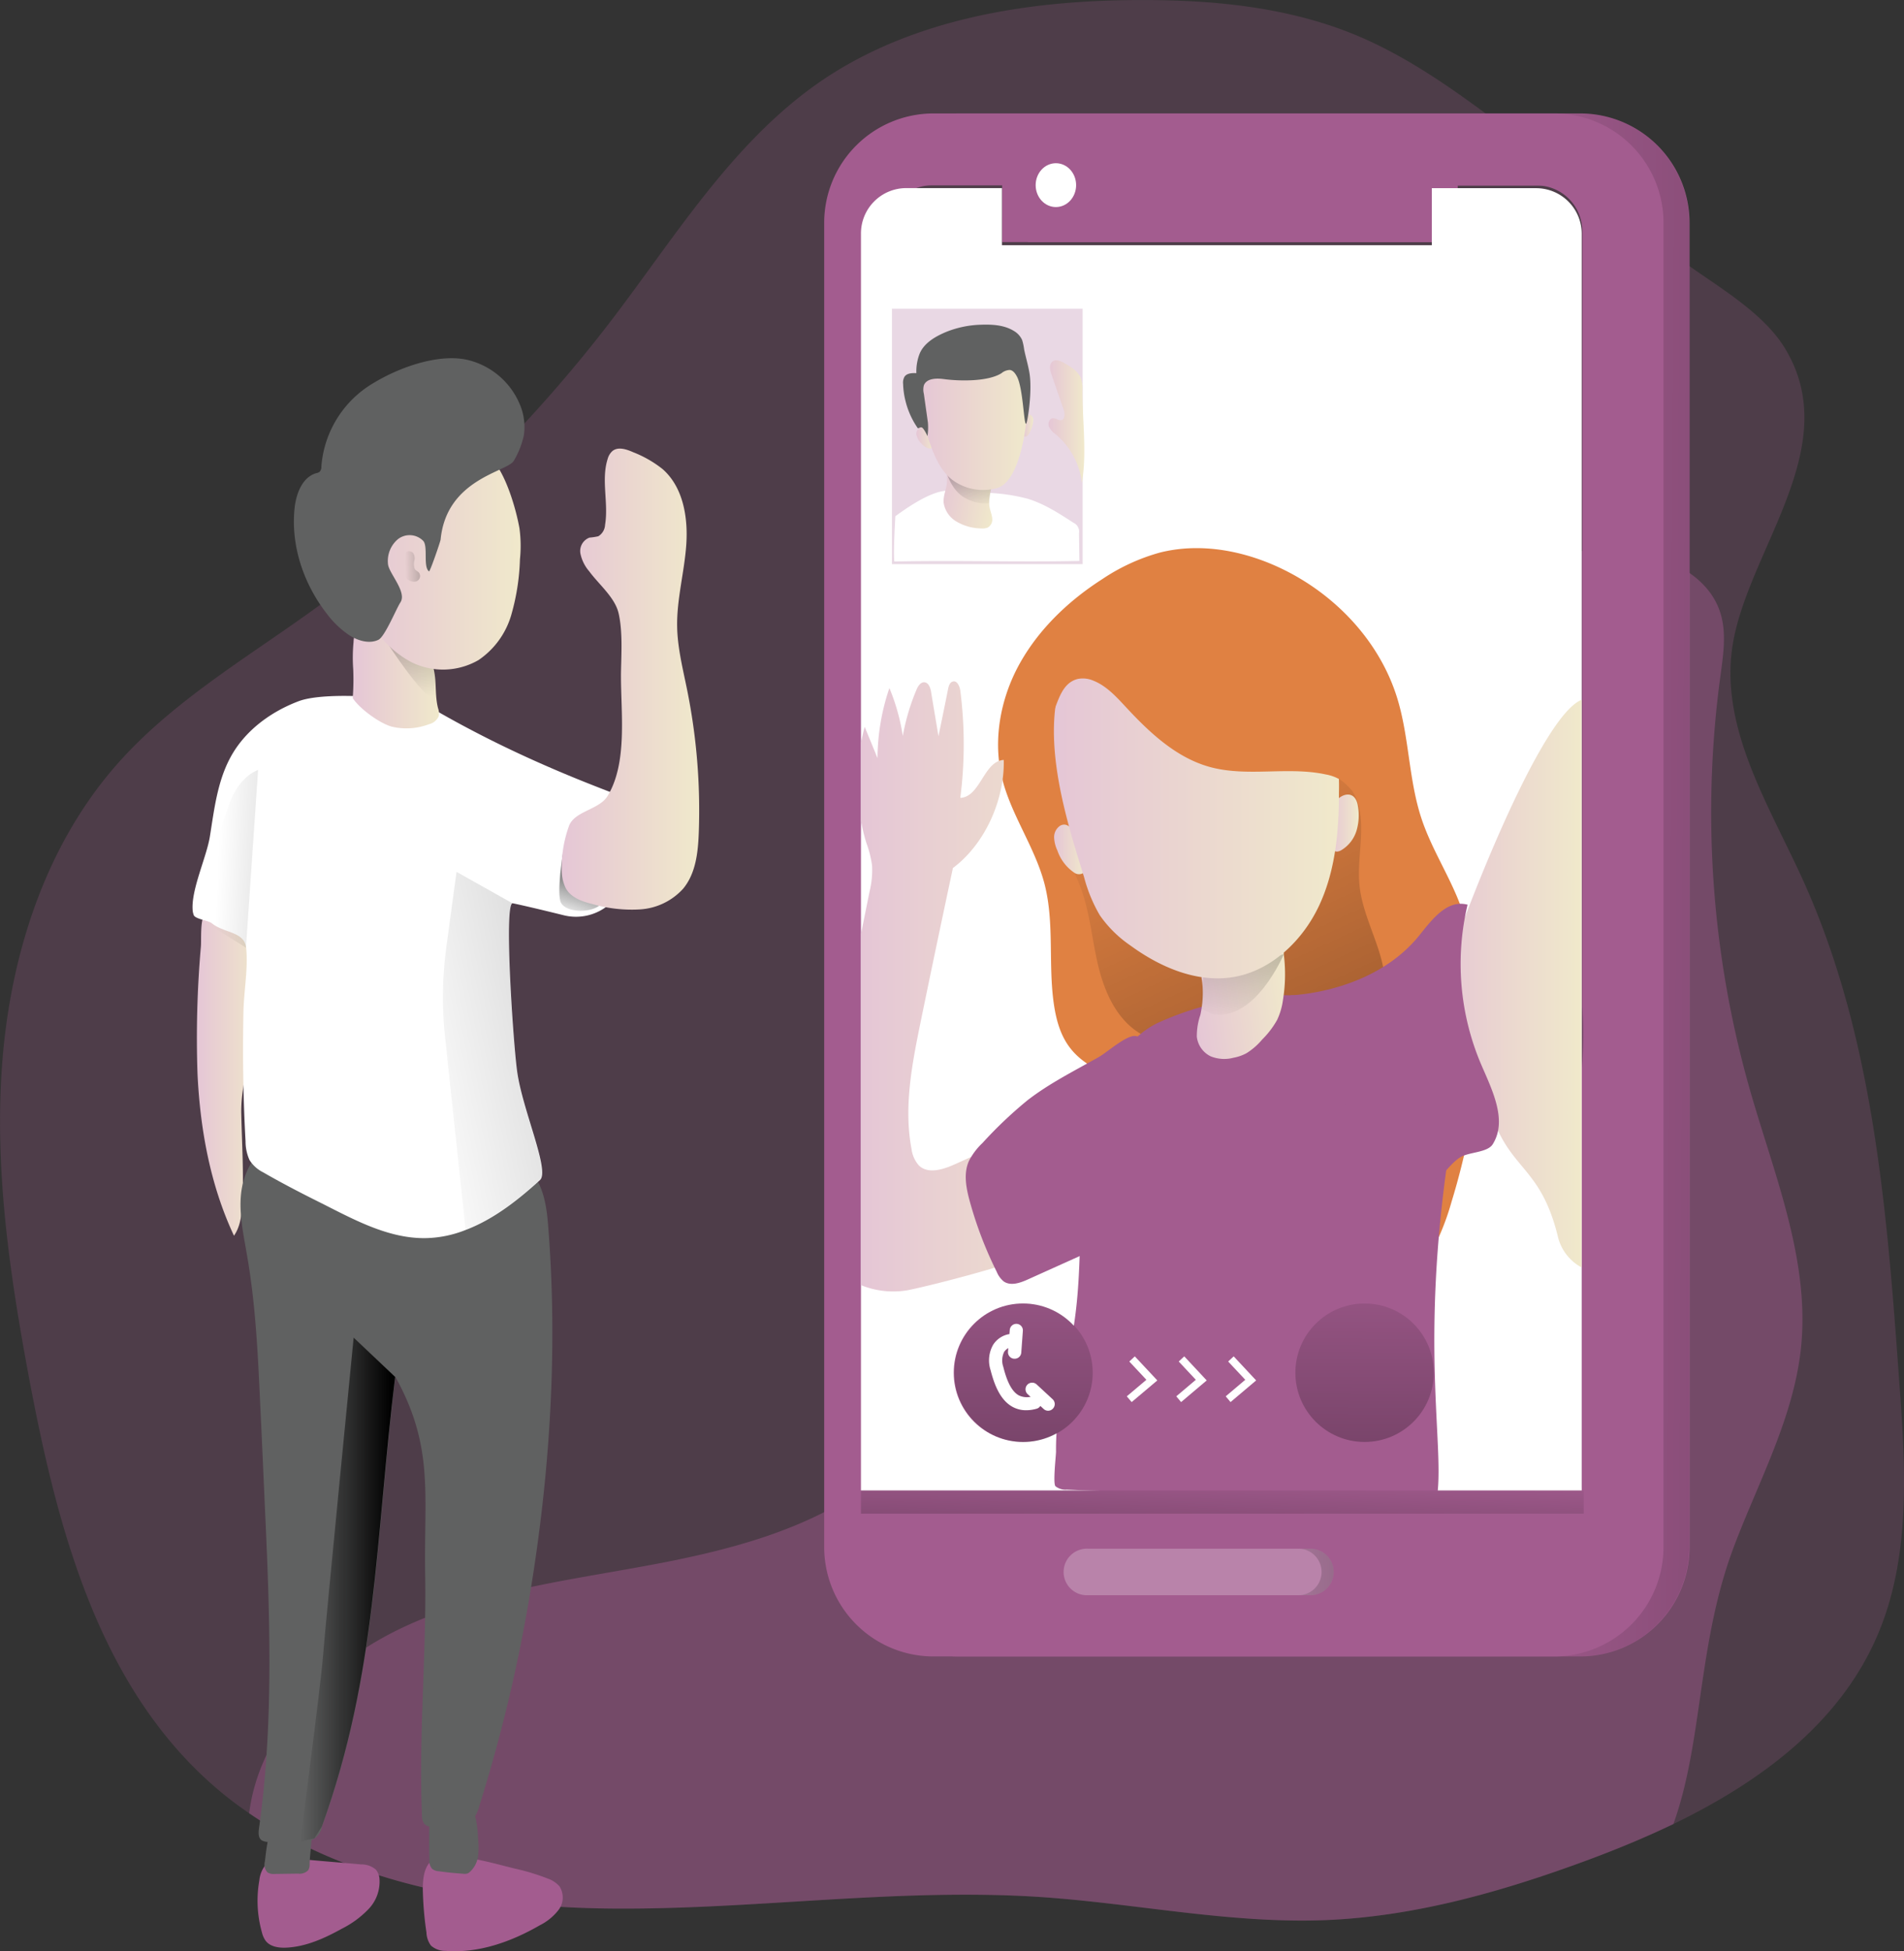 <svg id="Layer_1" data-name="Layer 1" xmlns="http://www.w3.org/2000/svg" xmlns:xlink="http://www.w3.org/1999/xlink" viewBox="0 0 417.86 428.11"><rect x="0" y="0" width="417.86" height="428.11" fill="#333333" stroke="none"/><defs><linearGradient id="linear-gradient" x1="96.05" y1="237.52" x2="110.26" y2="237.52" gradientUnits="userSpaceOnUse"><stop offset="0" stop-color="#e5c6d6"/><stop offset="0.42" stop-color="#ead4d0"/><stop offset="1" stop-color="#f0e9cb"/></linearGradient><linearGradient id="linear-gradient-2" x1="373.3" y1="196.57" x2="732.29" y2="198.43" gradientUnits="userSpaceOnUse"><stop offset="0" stop-color="#010101" stop-opacity="0"/><stop offset="0.95" stop-color="#010101"/></linearGradient><linearGradient id="linear-gradient-3" x1="310.91" y1="172.36" x2="421.6" y2="410.28" xlink:href="#linear-gradient-2"/><linearGradient id="linear-gradient-4" x1="284.21" y1="188.57" x2="291.06" y2="188.57" xlink:href="#linear-gradient"/><linearGradient id="linear-gradient-5" x1="344.47" y1="182.76" x2="351.05" y2="182.76" xlink:href="#linear-gradient"/><linearGradient id="linear-gradient-6" x1="293.21" y1="249.44" x2="314.61" y2="249.44" gradientTransform="translate(-9.75 15.93) rotate(-7.81)" xlink:href="#linear-gradient"/><linearGradient id="linear-gradient-7" x1="322.87" y1="227.22" x2="332.89" y2="181.41" xlink:href="#linear-gradient-2"/><linearGradient id="linear-gradient-8" x1="177.37" y1="203.86" x2="180.51" y2="194.91" xlink:href="#linear-gradient-2"/><linearGradient id="linear-gradient-9" x1="176.13" y1="151.27" x2="206.33" y2="151.27" xlink:href="#linear-gradient"/><linearGradient id="linear-gradient-10" x1="130.28" y1="149.97" x2="149.22" y2="149.97" xlink:href="#linear-gradient"/><linearGradient id="linear-gradient-11" x1="143.96" y1="155.31" x2="141.48" y2="125.71" xlink:href="#linear-gradient-2"/><linearGradient id="linear-gradient-12" x1="131.45" y1="124.72" x2="167.13" y2="124.72" xlink:href="#linear-gradient"/><linearGradient id="linear-gradient-13" x1="284.17" y1="175.5" x2="346.72" y2="175.5" xlink:href="#linear-gradient"/><linearGradient id="linear-gradient-14" x1="241.82" y1="218.63" x2="297.54" y2="218.63" xlink:href="#linear-gradient"/><linearGradient id="linear-gradient-15" x1="366.76" y1="218.01" x2="399.98" y2="218.01" xlink:href="#linear-gradient"/><linearGradient id="linear-gradient-16" x1="267.93" y1="74.5" x2="281.08" y2="74.5" gradientTransform="translate(10.22 -15.94) rotate(11.13)" xlink:href="#linear-gradient"/><linearGradient id="linear-gradient-17" x1="266.2" y1="114.03" x2="264.88" y2="95.74" xlink:href="#linear-gradient-2"/><linearGradient id="linear-gradient-18" x1="277.29" y1="95.63" x2="279.63" y2="95.63" xlink:href="#linear-gradient"/><linearGradient id="linear-gradient-19" x1="253.99" y1="98.2" x2="258.09" y2="98.2" xlink:href="#linear-gradient"/><linearGradient id="linear-gradient-20" x1="254.65" y1="94.84" x2="278.35" y2="94.84" xlink:href="#linear-gradient"/><linearGradient id="linear-gradient-21" x1="282.97" y1="94.7" x2="290.82" y2="94.7" xlink:href="#linear-gradient"/><linearGradient id="linear-gradient-22" x1="268.46" y1="321.94" x2="266.5" y2="395.42" xlink:href="#linear-gradient-2"/><linearGradient id="linear-gradient-23" x1="322.02" y1="347.38" x2="460.75" y2="345.05" xlink:href="#linear-gradient-2"/><linearGradient id="linear-gradient-24" x1="141.78" y1="126.47" x2="150.7" y2="126.23" xlink:href="#linear-gradient-2"/><linearGradient id="linear-gradient-25" x1="100.72" y1="190.3" x2="152.33" y2="192.63" xlink:href="#linear-gradient-2"/><linearGradient id="linear-gradient-26" x1="139.72" y1="235.64" x2="273.18" y2="208.67" xlink:href="#linear-gradient-2"/><linearGradient id="linear-gradient-27" x1="118.75" y1="350.99" x2="139.59" y2="350.99" xlink:href="#linear-gradient-2"/><linearGradient id="linear-gradient-28" x1="224.82" y1="267.78" x2="223.58" y2="469.91" xlink:href="#linear-gradient-2"/><linearGradient id="linear-gradient-29" x1="299.69" y1="267.78" x2="298.45" y2="469.91" xlink:href="#linear-gradient-2"/></defs><title>Video Call</title><path d="M464.77,361.31c-8.29,19.06-25.56,31.85-44.65,41.09-6.25,3-12.69,5.65-19.06,8-18.43,6.8-37.62,12.29-57.28,13.08-20.87.82-41.58-3.64-62.46-5.06-31.81-2.11-63.65,2.94-95.52,2.51-27.35-.39-56-5.58-78.25-20.9a81.35,81.35,0,0,1-10.41-8.39c-23.18-22-31.81-55-37.75-86.35-4.36-23.18-7.86-46.77-6-70.28s9.44-47.17,25-64.94c11.93-13.61,27.78-23,42.51-33.56a311.24,311.24,0,0,0,66.46-64.44c14-18.4,26.49-38.85,45.58-52C253.05,6.3,278.35,2.27,302.76,2.21c16.18-.07,32.63,1.48,47.6,7.66,12.48,5.18,23.48,13.38,34.28,21.5Q403.08,45.14,421.44,59c7.53,5.62,18.16,11.36,23.19,19.66,13.41,22.13-9.05,45.05-11.7,66.42-2.14,17.51,8.13,33.79,15.46,49.84,15.66,34.32,18.6,72.9,21.31,110.56C471.08,324.29,472.31,344,464.77,361.31Z" transform="translate(-52.87 -2.2)" fill="rgb(163,92,143)" opacity="0.24" style="isolation:isolate"/><path d="M448.13,297.86c-1.59,15.26-9.19,29.1-14.64,43.44-8.15,21.4-6.8,42.84-13.37,61.1-6.25,3-12.69,5.65-19.06,8-18.43,6.8-37.62,12.29-57.28,13.08-20.87.82-41.58-3.64-62.46-5.06-31.81-2.11-63.65,2.94-95.52,2.51-27.35-.39-56-5.58-78.25-20.9,2.28-18.1,16.88-32.74,33.39-40.6s35.21-10.3,53.31-13.61,36.7-7.89,51.2-19.25c9.45-7.4,16.65-17.28,23.06-27.45,31.14-49.65,46.5-109.93,87.69-151.65,15.13-15.29,36-28.1,57.05-23.81,7.23,1.45,14.56,5.55,17,12.48,1.65,4.63.82,9.72.16,14.6a222.09,222.09,0,0,0,6.48,90.48C442.21,259.88,450.11,278.57,448.13,297.86Z" transform="translate(-52.87 -2.2)" fill="rgb(163,92,143)" opacity="0.44" style="isolation:isolate"/><path d="M146.46,426.19a5.13,5.13,0,0,0,1,2.89,4.74,4.74,0,0,0,3.2,1.15c7.25.56,14.42-2,20.72-5.64a11.85,11.85,0,0,0,4.13-3.42,4.53,4.53,0,0,0,.16-5.08,6,6,0,0,0-2.54-1.71,49.14,49.14,0,0,0-7.33-2.22c-4.79-1.18-9.89-2.71-14.86-2.73-4.39,0-5.27,3.29-5.28,7.17A73.21,73.21,0,0,0,146.46,426.19Z" transform="translate(-52.87 -2.2)" fill="rgb(163,92,143)"/><path d="M111.54,410.91a6.55,6.55,0,0,0-1.76,3.88,25.55,25.55,0,0,0,.57,11.37,5.37,5.37,0,0,0,.8,1.83c1,1.34,2.9,1.61,4.57,1.53,4.33-.21,8.4-2.06,12.18-4.16a21.29,21.29,0,0,0,5.87-4.32,8.71,8.71,0,0,0,2.38-6.69,3.58,3.58,0,0,0-.78-1.94,4.83,4.83,0,0,0-3.24-1.15c-4-.37-8-.67-12-1.05C117.39,410,113.89,408.82,111.54,410.91Z" transform="translate(-52.87 -2.2)" fill="rgb(163,92,143)"/><path d="M96.22,237.89c.59,12.17,2.82,24.4,8,35.43,1.39-2,1.67-4.48,1.81-6.88.38-6.63-.07-13.28-.21-19.92-.15-7.26,2.73-13.56,3.31-20.8.38-4.73,1.88-15.62.7-20.22-.79-3.06-6.45-2-9.46-3.48-4-1.9-3.23,5.39-3.41,7.84A230,230,0,0,0,96.22,237.89Z" transform="translate(-52.87 -2.2)" fill="url(#linear-gradient)"/><path d="M399.66,27.09H263.4a24,24,0,0,0-24,24V341.63a24,24,0,0,0,24,24H399.66a24,24,0,0,0,24-24V51.08A24,24,0,0,0,399.66,27.09Zm6,209.69v91.8H247.46V52.85a10,10,0,0,1,10-10h21V55.32h94.33V42.89h23a10,10,0,0,1,10,10v170.2A89.9,89.9,0,0,1,405.65,236.78Z" transform="translate(-52.87 -2.2)" fill="rgb(163,92,143)"/><path d="M399.59,27.09H263.33a24,24,0,0,0-24,24V341.63a24,24,0,0,0,24,24H399.59a24,24,0,0,0,24-24V51.08A24,24,0,0,0,399.59,27.09Zm6,209.69v91.8H247.38V52.85a10,10,0,0,1,10-10h21V55.32h94.32V42.89h23a10,10,0,0,1,10,10v170.2A89.9,89.9,0,0,1,405.57,236.78Z" transform="translate(-52.87 -2.2)" fill="url(#linear-gradient-2)"/><path d="M169,353a343.62,343.62,0,0,1-10.9,45.32,8.87,8.87,0,0,1-1.52,3.21c-2,2.37-5.74,2.08-8.82,1.55a2.78,2.78,0,0,1-1.78-.73,3,3,0,0,1-.5-1.85c-.76-17.6,1-35.24.7-52.88s2-27.88-6.54-43.34c-4.4,35.58-3.9,64.94-16.09,98.63v0a4,4,0,0,1-4.75,3.3l-6.87.1a2.86,2.86,0,0,1-1.66-.36c-.76-.57-.69-1.69-.56-2.61,3.4-24.08,2.31-48.53,1.19-72.8-.3-6.74-.59-13.45-.92-20.15-.5-10.94-1-21.9-2.88-32.67-.76-4.52-1.81-9.08-1.32-13.64s2.88-9.25,7.07-11.07a17.86,17.86,0,0,1,6.47-1.15c13.38-.66,27.35-.17,40.53,2.57,9.38,1.95,12.45,6.51,13.25,15.86C175.39,297.8,173.58,325.94,169,353Z" transform="translate(-52.87 -2.2)" fill="#606161"/><path d="M394,27.09H257.75a24,24,0,0,0-24,24V341.63a24,24,0,0,0,24,24H394a24,24,0,0,0,23.95-24V51.08A24,24,0,0,0,394,27.09Zm6,209.69v91.8H241.8V52.85a10,10,0,0,1,10-10h21V55.32h94.32V42.89h23a10,10,0,0,1,10,10v170.2A89.9,89.9,0,0,1,400,236.78Z" transform="translate(-52.87 -2.2)" fill="rgb(163,92,143)"/><path d="M400,53.47V329.21H241.82V53.47a9.94,9.94,0,0,1,9.94-10h21V56h94.34V43.49h23A10,10,0,0,1,400,53.47Z" transform="translate(-52.87 -2.2)" fill="#fff"/><path d="M377.63,234.28a155.68,155.68,0,0,1-6.19,31.57v0a56.19,56.19,0,0,1-2.42,6.89,20.83,20.83,0,0,1-3.12,5.17c-5.44,6.6-15.3,8.14-23.4,5.3-.67-.25-1.33-.52-2-.82-8.37-3.87-14.27-11.85-17.8-20.41-1.46-3.54-2.6-7.29-4.78-10.43-4.6-6.74-12.91-9.65-20.41-12.82-.42-.18-.82-.36-1.21-.55-7.5-3.35-10.89-7-12.15-15.72s.15-17.6-2-26.15c-2.12-8.29-7.53-15.45-9.46-23.77s-.16-17.47,4.11-25,10.73-13.64,18-18.29a43.39,43.39,0,0,1,12.61-5.81c9.22-2.33,19.2-.3,27.69,4,11.37,5.75,20.71,15.85,24.43,28,2.63,8.59,2.48,17.87,5.32,26.4,2,6,5.33,11.3,7.77,17.08a66.65,66.65,0,0,1,5,21.19A89.56,89.56,0,0,1,377.63,234.28Z" transform="translate(-52.87 -2.2)" fill="#e08142"/><path d="M351.6,184c0,4.19-.8,8.38-.36,12.54.52,5,2.83,9.72,4.34,14.58s2.13,10.44-.53,14.77a18.47,18.47,0,0,1-5.68,5.41c-8.62,5.84-19.84,9.18-29.52,5.36-2.94-1.17-5.61-2.94-8.52-4.21s-5.91-2-8.53-3.68c-4.89-3.1-7.47-8.82-8.85-14.44s-1.81-11.48-3.75-16.93c-2.33-6.53-6.83-12.82-5.83-19.68.81-5.59,5.32-10.13,10.52-12.34s11-2.45,16.66-2.22a81,81,0,0,1,28.74,6.4C347.63,172.67,351.59,174.92,351.6,184Z" transform="translate(-52.87 -2.2)" fill="url(#linear-gradient-3)"/><path d="M285.53,183.37a3,3,0,0,0-1.32,2.56,7.39,7.39,0,0,0,.73,2.9,9.59,9.59,0,0,0,3.66,4.82,1.79,1.79,0,0,0,2.06.06,1.88,1.88,0,0,0,.39-1.48C290.94,190.23,288.73,181.55,285.53,183.37Z" transform="translate(-52.87 -2.2)" fill="url(#linear-gradient-4)"/><path d="M350.87,179a11.77,11.77,0,0,1-.3,5.47,7.54,7.54,0,0,1-3.33,4.26,2.22,2.22,0,0,1-1,.32,1.64,1.64,0,0,1-1.33-1,4.14,4.14,0,0,1-.34-1.68c-.11-2.25-.32-5.73,1-7.75C347.1,176.14,350.3,175.4,350.87,179Z" transform="translate(-52.87 -2.2)" fill="url(#linear-gradient-5)"/><path d="M307.44,226.41a67.72,67.72,0,0,1,28.64-5.84,39.63,39.63,0,0,1,9.4,1.13,28.48,28.48,0,0,1,13.29,7.78,43.24,43.24,0,0,1,5.87,8,45,45,0,0,1,4.2,8.74c1,3.06,2.35,6.27,1.89,9.45-6.09,41.41-1,63-2.41,74.36-26.33-1-55,.17-81.35-1a3.51,3.51,0,0,1-2.46-.74c-.6-.61.13-6.78.12-7.64-.12-10.15,3-20,4.26-30.09,1.45-11.28.66-22.77,2.14-34S297.05,231,307.44,226.41Z" transform="translate(-52.87 -2.2)" fill="rgb(163,92,143)"/><path d="M316.3,224.89a14.33,14.33,0,0,0-.77,4.78,5.46,5.46,0,0,0,3.06,4.3,7.94,7.94,0,0,0,5,.3,9.66,9.66,0,0,0,2.85-1,14.67,14.67,0,0,0,3.44-3,19.27,19.27,0,0,0,3.28-4.31,14.85,14.85,0,0,0,1.27-4.34,34.84,34.84,0,0,0,.19-10,3.47,3.47,0,0,0-1.22-2.65,3.54,3.54,0,0,0-2.39-.25c-3.93.52-8,1.36-11,4-.92.81-1.87,1.63-2.76,2.46a2,2,0,0,0-.59,2.07A22.37,22.37,0,0,1,316.3,224.89Z" transform="translate(-52.87 -2.2)" fill="url(#linear-gradient-6)"/><path d="M334.63,211.54s-6.39,15.21-15.93,13.07l-2.15-1.08.36-7.16Z" transform="translate(-52.87 -2.2)" opacity="0.5" fill="url(#linear-gradient-7)"/><path d="M193.3,182.59a76.42,76.42,0,0,1-3.47,13.29A11.19,11.19,0,0,1,176.54,203c-4.53-1.12-9.08-2.2-11.16-2.62h0c-2,0,.2,31.61,1,37,1.16,8.36,7.2,21.67,5,23.72-4.83,4.42-10.24,8.65-16.25,10.93a24.86,24.86,0,0,1-8.86,1.82c-8.45.13-16.31-4.4-23.65-8.06-4-2-8.06-4.1-12-6.38a7.4,7.4,0,0,1-3-2.71,10,10,0,0,1-.86-4.09c-.53-9.51-.66-19-.46-28.54.1-4.49,1.06-9.48.59-13.91-.39-3.63-4.82-3.17-7.56-5.41-.76-.6-3.57-.9-3.93-1.75a3.88,3.88,0,0,1-.26-1.26c-.27-4.49,3.07-11.53,3.79-16,.93-5.78,1.62-12,4.5-17.34,3.13-5.82,8.75-10,15-12.36s25.37-.7,29,1.42c24,14,45,20.09,45.61,21.18A6.17,6.17,0,0,1,193.3,182.59Z" transform="translate(-52.87 -2.2)" fill="#fff"/><path d="M176.47,189s-1.55,9.3-.47,11.31,6.05,2.33,8.37.62S176.47,189,176.47,189Z" transform="translate(-52.87 -2.2)" opacity="0.5" fill="url(#linear-gradient-8)"/><path d="M186.23,176.82c-1.77,3-7.13,3.29-8.44,6.48a26.9,26.9,0,0,0-1.65,9.47A9.18,9.18,0,0,0,177,197c1.07,2.09,3.57,3,5.84,3.54a31,31,0,0,0,10.56,1.18,13.91,13.91,0,0,0,9.38-4.52c2.8-3.36,3.29-8,3.45-12.4a133.35,133.35,0,0,0-2.58-31.33c-.92-4.55-2.08-9.09-2.17-13.73-.12-6,1.58-12,2-18s-.67-12.69-5.23-16.65a25,25,0,0,0-6.44-3.68c-1.48-.66-3.36-1.27-4.58-.21a3.59,3.59,0,0,0-1,1.69c-1.47,4.62.23,9.68-.57,14.46a3.1,3.1,0,0,1-1.49,2.51,13.46,13.46,0,0,1-1.92.29,3.14,3.14,0,0,0-2,3.5,8.59,8.59,0,0,0,1.94,3.91c2.14,2.91,5.64,5.72,6.44,9.2.94,4.1.58,9.14.52,13.33C189.11,158.62,190.65,169.45,186.23,176.82Z" transform="translate(-52.87 -2.2)" fill="url(#linear-gradient-9)"/><path d="M147.1,402.31c-.07,2.64-.06,5.29,0,7.93a2.69,2.69,0,0,0,.61,2,2.65,2.65,0,0,0,1.48.52c1.79.25,3.58.43,5.38.55a2.21,2.21,0,0,0,.89-.06,1.77,1.77,0,0,0,.5-.32,5.65,5.65,0,0,0,1.82-3.47,16.63,16.63,0,0,0,0-4,24,24,0,0,0-1-6.21,1.1,1.1,0,0,0-.37-.61,1.12,1.12,0,0,0-.59-.17,22.88,22.88,0,0,0-6.66.25C147.23,399.11,147.16,400.28,147.1,402.31Z" transform="translate(-52.87 -2.2)" fill="#606161"/><path d="M111,410.61a2.51,2.51,0,0,0,.6,2.42,2.55,2.55,0,0,0,1.55.32l5.15-.07a2.6,2.6,0,0,0,2.22-.76,2.54,2.54,0,0,0,.3-1.39c.07-2.69.83-6.39.22-9-.39-1.66-.27-1.46-2.13-1.65a9.92,9.92,0,0,0-3.52.09C111.73,401.61,111.42,407.48,111,410.61Z" transform="translate(-52.87 -2.2)" fill="#606161"/><path d="M149,157.56a3.54,3.54,0,0,1,.17,1.73,3.07,3.07,0,0,1-2.14,1.8,13.93,13.93,0,0,1-8.05.57c-2.66-.65-7.25-4-8.7-6.31a53.37,53.37,0,0,0,.11-6.27,35.6,35.6,0,0,1,.07-6,6.25,6.25,0,0,1,1.7-4.14c2-1.73,5-.84,7.45.14,2.25.9,4.68,2,5.77,4.13,1,1.94,2.33,4.08,2.74,6.08C148.68,152,148.3,154.8,149,157.56Z" transform="translate(-52.87 -2.2)" fill="url(#linear-gradient-10)"/><path d="M137.87,143.26s7.44,11.63,10.39,12.4l.15-7.75Z" transform="translate(-52.87 -2.2)" opacity="0.5" fill="url(#linear-gradient-11)"/><path d="M166.87,118.09a28.88,28.88,0,0,1,.11,6.83,49.15,49.15,0,0,1-1.92,12.25,18,18,0,0,1-7.17,9.85,15.59,15.59,0,0,1-14.66.5,22,22,0,0,1-11.53-22.43c.63-3.74,2.42-7.16,4.31-10.45,2.61-4.54,5.59-9.09,10-11.89,4-2.51,11-3.85,14.63,0C163.85,106,166.1,113.78,166.87,118.09Z" transform="translate(-52.87 -2.2)" fill="url(#linear-gradient-12)"/><path d="M155.63,81.2a16.61,16.61,0,0,1,11.3,9.67,12.61,12.61,0,0,1,.9,6.88,18.88,18.88,0,0,1-2.18,5.52c-1.31,2.45-14.76,3.88-16.08,17.29,0,.34-2.34,7.14-2.55,7-1.33-1-.18-5.37-1.24-6.66a4.18,4.18,0,0,0-5.56-.42,6.24,6.24,0,0,0-2.2,5.47c.16,2,4.23,6.14,2.72,8.43-.88,1.32-3.4,7.52-4.83,8.2-2,.95-4.48.21-6.37-1a20.45,20.45,0,0,1-5-4.8c-5.09-6.56-7.92-15-7-23.26.37-3.12,1.72-6.66,4.76-7.51a1.87,1.87,0,0,0,.71-.29,1.63,1.63,0,0,0,.39-1.18A23.29,23.29,0,0,1,134.8,86.26C140.41,82.84,149.16,79.64,155.63,81.2Z" transform="translate(-52.87 -2.2)" fill="#606161"/><path d="M290.81,194.73a33.17,33.17,0,0,0,3.41,8.25,25.88,25.88,0,0,0,6.64,6.6c6.55,4.81,14.65,8.31,22.66,7,8.38-1.39,15.23-8,18.83-15.65s4.39-16.4,4.37-24.89a52.21,52.21,0,0,0-1.52-13.94c-2.89-10.42-11.06-18.85-20.69-23.75a36,36,0,0,0-14.84-4.18A22.91,22.91,0,0,0,295,138.45C277.3,151.9,285.36,177.19,290.81,194.73Z" transform="translate(-52.87 -2.2)" fill="url(#linear-gradient-13)"/><path d="M289.38,151.17a5.77,5.77,0,0,1,3.49.39c2.86,1.15,5,3.53,7.1,5.78,5.2,5.61,11.06,11.12,18.43,13.14,8.23,2.26,17.12-.17,25.45,1.64a9.33,9.33,0,0,1,3.27,1.23c1.2.8,2.07,2,3.23,2.88s2.89,1.29,4,.35a4,4,0,0,0,1-3.28c-.22-5.3-2.25-10.34-4.31-15.23-2.95-7-6.17-14.09-11.62-19.35C333.1,132.64,324.94,127,316.2,127l-17.88,3.41c-5.79,3-9.77,8.65-14.52,13.14a29.12,29.12,0,0,0-4.64,4.91,18,18,0,0,0-2.43,8.63c-.13,1.74-.29,4.67,1.51,5.71,1.45.84,3.18-.15,4.15-1.28C284.93,158.52,284.88,152.31,289.38,151.17Z" transform="translate(-52.87 -2.2)" fill="#e08142"/><path d="M297.54,241.78a80.86,80.86,0,0,1-5.28,15.32c-2.28,4.53-8.53,18.17-13.05,20.42-4.86,2.37-23.29,7.06-27.32,7.79a18.75,18.75,0,0,1-10.07-1.15v-77l1.88-9.31a19.76,19.76,0,0,0,.56-5.72,22.74,22.74,0,0,0-1.22-4.89,36.83,36.83,0,0,1-1.22-5.08V165.24c.23-1.18.49-2.37.82-3.56.93,2.28,1.89,4.56,2.81,6.87a48.61,48.61,0,0,1,2.61-15.39A44.72,44.72,0,0,1,251,163.69a47.09,47.09,0,0,1,3-10.14c.33-.82.93-1.75,1.79-1.65s1.28,1.19,1.42,2.11c.53,3.24,1.09,6.48,1.62,9.72.72-3.51,1.45-7,2.14-10.51.13-.59.37-1.32,1-1.48.92-.3,1.52,1,1.65,2a92.12,92.12,0,0,1,0,23.52c4.42-.2,5.15-8.1,9.54-8.33.2,8.75-4.12,18.47-11.16,23.72Q258.43,209.33,255,226c-1.91,9.32-3.86,19-2.08,28.31a6.7,6.7,0,0,0,1.59,3.57c2,2,5.38.92,8-.27Q280,249.71,297.54,241.78Z" transform="translate(-52.87 -2.2)" fill="url(#linear-gradient-14)"/><path d="M278.35,243.62a92.74,92.74,0,0,0-9.86,9.36,14.39,14.39,0,0,0-3,4c-1.2,2.74-.58,5.91.21,8.79a85.73,85.73,0,0,0,5.93,15.5,5.23,5.23,0,0,0,1.56,2.11c1.51,1,3.55.31,5.22-.45l11.23-5.06a31.38,31.38,0,0,0,4.61-2.38,23.9,23.9,0,0,0,7.41-8.66,44.72,44.72,0,0,0,4.5-30.58c-.41-2-1.59-6.5-4.13-6.75-2-.2-6.21,3.6-8,4.61C288.74,237.11,283.21,239.85,278.35,243.62Z" transform="translate(-52.87 -2.2)" fill="rgb(163,92,143)"/><path d="M394.86,273.88a10.44,10.44,0,0,0,5.12,6.4V155.74c-10.07,4-30,57.59-32.55,68.12-3.6,15,8.32,3.81,11.51,18.14C382.87,259.65,390.65,256.27,394.86,273.88Z" transform="translate(-52.87 -2.2)" fill="url(#linear-gradient-15)"/><path d="M364.41,207.36c2.87-3.59,6.1-7.84,10.54-6.67a56.22,56.22,0,0,0,3,35.1c2.43,5.64,5.78,12.25,2.52,17.46-1.19,1.9-5.37,1.68-7.24,2.93-3,2-4.18,5.67-7.8,5.14s-6.4-3.69-8.74-6.61c-5.77-7.21-22.41-24-20.62-34.14C336.08,220.57,354.18,220.14,364.41,207.36Z" transform="translate(-52.87 -2.2)" fill="rgb(163,92,143)"/><rect x="195.75" y="67.74" width="41.85" height="56.03" fill="rgb(163,92,143)" opacity="0.24" style="isolation:isolate"/><path d="M249.37,115.46s-.46,7.31-.23,9.94c13.61-.3,27,.16,40.62-.13l-.09-6.06a2.14,2.14,0,0,0-1.21-2.31c-3.2-2.08-6.46-4.19-10.11-5.29a40.09,40.09,0,0,0-8.93-1.28c-3.25-.22-7-1-10.18-.26S252.07,113.48,249.37,115.46Z" transform="translate(-52.87 -2.2)" fill="#fff"/><path d="M260.64,108.52c-.22,1.34-.79,2.64-.67,4a5.78,5.78,0,0,0,2.88,4.15,10.94,10.94,0,0,0,5.36,1.47,3.16,3.16,0,0,0,1.41-.18,2,2,0,0,0,1-2.06c-.07-.8-.42-1.58-.57-2.39-.49-2.66,1.22-5.45-.08-7.93a6.3,6.3,0,0,0-3.54-2.72,16.66,16.66,0,0,0-4.66-.72c-2-.09-2.21.77-1.64,2.22A8,8,0,0,1,260.64,108.52Z" transform="translate(-52.87 -2.2)" fill="url(#linear-gradient-16)"/><path d="M260.71,106.16s1.1,3.84,4.07,5.35a8.82,8.82,0,0,0,5.17,1.1s.23-3.25.76-4S260.71,106.16,260.71,106.16Z" transform="translate(-52.87 -2.2)" opacity="0.5" fill="url(#linear-gradient-17)"/><path d="M278.53,93.24a.84.84,0,0,1,.77.19,1.34,1.34,0,0,1,.32,1.07,6.78,6.78,0,0,1-.7,2.47c-.19.44-.45.92-.92,1a.53.53,0,0,1-.41,0c-.31-.16-.32-.59-.29-.94l.16-2.13A2,2,0,0,1,278.53,93.24Z" transform="translate(-52.87 -2.2)" fill="url(#linear-gradient-18)"/><path d="M257.48,97.18a5,5,0,0,0-1.13-1.06,1.71,1.71,0,0,0-1.5-.2,1.61,1.61,0,0,0-.82,1.83,3.9,3.9,0,0,0,1.12,1.83,3.35,3.35,0,0,0,1.17.88,1.35,1.35,0,0,0,1.4-.16,1.61,1.61,0,0,0,.2-1.79,9.71,9.71,0,0,1-.73-1.77" transform="translate(-52.87 -2.2)" fill="url(#linear-gradient-19)"/><path d="M262,107.58a11.29,11.29,0,0,0,9.81,1.66c5.52-1.74,6.93-17,6.45-20.29s-1.14-6.35-4-7.93c-3.24-1.78-7.24-1-10.83-.08-2.85.71-6,1.64-7.55,4.11-2,3-1.19,7.87,0,11.14C257.15,100.06,258.54,105.05,262,107.58Z" transform="translate(-52.87 -2.2)" fill="url(#linear-gradient-20)"/><path d="M251.59,90.16a17.37,17.37,0,0,1-.52-3.73,2.58,2.58,0,0,1,.31-1.58c.53-.78,1.65-.82,2.6-.78a10.72,10.72,0,0,1,.72-4.28c1-2.39,3.52-3.8,5.81-4.76a22.15,22.15,0,0,1,7.79-1.59c2.43-.08,5,.09,7.06,1.36a4.41,4.41,0,0,1,1.83,2,11.79,11.79,0,0,1,.44,2.06c.36,1.74.82,3.24,1.14,5,.74,4.12-.43,11.17-.7,11.32-.52.27-.65-7.75-2-10.33-.35-.66-.83-1.38-1.57-1.48a3,3,0,0,0-1.85.72c-3,1.87-9.18,1.75-12.68,1.28-1.64-.22-3.77-.16-4.35,1.39a3.77,3.77,0,0,0,0,1.83l.89,6.3a12.63,12.63,0,0,1-.1,3,8.51,8.51,0,0,0-.83-1.51c-.16-.2-.26-.37-.5-.42s-.74.27-.78.2A17.88,17.88,0,0,1,251.59,90.16Z" transform="translate(-52.87 -2.2)" fill="#606161"/><path d="M284.5,97.45a4.3,4.3,0,0,1-1.45-1.7c-.25-.71.1-1.68.85-1.77s1.33.59,2,.38.69-1.42.42-2.22l-2.69-7.77c-.34-1-.59-2.22.22-2.84s1.84-.11,2.67.37c1.43.83,3,1.78,3.57,3.33a7.27,7.27,0,0,1,.33,2.67c0,6.49,1,13.86-.11,20.24A16.4,16.4,0,0,0,284.5,97.45Z" transform="translate(-52.87 -2.2)" fill="url(#linear-gradient-21)"/><ellipse cx="231.73" cy="40.62" rx="4.44" ry="4.81" fill="#fff"/><rect x="188.95" y="327.01" width="158.63" height="5.09" fill="url(#linear-gradient-22)"/><path d="M345.57,347.08a5.1,5.1,0,0,1-5.12,5.12H291.63a5.11,5.11,0,1,1,0-10.21h48.82A5.1,5.1,0,0,1,345.57,347.08Z" transform="translate(-52.87 -2.2)" fill="#fff" opacity="0.24" style="isolation:isolate"/><path d="M345.57,347.08a5.1,5.1,0,0,1-5.12,5.12h-2.88a5.11,5.11,0,1,0,0-10.21h2.88A5.1,5.1,0,0,1,345.57,347.08Z" transform="translate(-52.87 -2.2)" fill="url(#linear-gradient-23)"/><path d="M143.83,125.1a2.11,2.11,0,0,0-.3-1.58,1.25,1.25,0,0,0-1.81,0,1.85,1.85,0,0,0-.36.68,5.91,5.91,0,0,0-.16,2,5.27,5.27,0,0,0,.58,2.45,2.2,2.2,0,0,0,2.1,1.17,1.24,1.24,0,0,0,1-1.88c-.21-.38-.76-.5-1-.93A3.25,3.25,0,0,1,143.83,125.1Z" transform="translate(-52.87 -2.2)" opacity="0.5" fill="url(#linear-gradient-24)"/><path d="M106.85,210.12l2.66-39s-4,1.24-6.2,7.13-8,24.67-8,24.67Z" transform="translate(-52.87 -2.2)" opacity="0.5" fill="url(#linear-gradient-25)"/><path d="M171.3,261.07c-4.83,4.42-10.24,8.65-16.25,10.93l-4.51-42.32a82.37,82.37,0,0,1,.28-19.66l2.24-16.53,12.29,6.9c-2,0,.2,31.61,1,37C167.47,245.71,173.51,259,171.3,261.07Z" transform="translate(-52.87 -2.2)" opacity="0.5" fill="url(#linear-gradient-26)"/><path d="M139.59,304.3c-4.4,35.58-3.9,64.94-16.09,98.63v0l-1.62,2.61-3.13.69s4.55-34.55,5-40.6,6.73-69.95,6.73-69.95Z" transform="translate(-52.87 -2.2)" fill="url(#linear-gradient-27)"/><circle cx="224.5" cy="301.18" r="15.19" fill="rgb(163,92,143)"/><circle cx="224.62" cy="301.18" r="15.19" fill="url(#linear-gradient-28)"/><circle cx="298.9" cy="301.18" r="15.19" fill="rgb(163,92,143)"/><circle cx="299.48" cy="301.18" r="15.19" fill="url(#linear-gradient-29)"/><polygon points="248.36 307.62 247.29 306.36 251.59 302.73 247.84 298.72 249.05 297.59 253.99 302.87 248.36 307.62" fill="#fff"/><polygon points="259.21 307.62 258.15 306.36 262.44 302.73 258.69 298.72 259.9 297.59 264.83 302.87 259.21 307.62" fill="#fff"/><polygon points="270.06 307.62 269 306.36 273.29 302.73 269.54 298.72 270.75 297.59 275.68 302.87 270.06 307.62" fill="#fff"/><path d="M278.07,311.61a6.09,6.09,0,0,1-3.12-.82c-2.83-1.64-4-5.36-4.69-8a6.92,6.92,0,0,1,.58-5.56,5.26,5.26,0,0,1,3.29-2.28,1.42,1.42,0,0,1,1.68,1.14,1.43,1.43,0,0,1-1.13,1.68,2.52,2.52,0,0,0-1.44,1.05,4.29,4.29,0,0,0-.18,3.28c.83,3.36,1.92,5.39,3.33,6.21a4,4,0,0,0,3.19.2,1.44,1.44,0,0,1,.79,2.77A8.32,8.32,0,0,1,278.07,311.61Z" transform="translate(-52.87 -2.2)" fill="#fff"/><path d="M275.53,300.31h-.12a1.44,1.44,0,0,1-1.32-1.55l.39-4.78a1.45,1.45,0,0,1,1.55-1.32,1.43,1.43,0,0,1,1.32,1.55L277,299A1.45,1.45,0,0,1,275.53,300.31Z" transform="translate(-52.87 -2.2)" fill="#fff"/><path d="M282.91,311.72a1.42,1.42,0,0,1-1-.39l-3.52-3.26a1.44,1.44,0,1,1,2-2.11l3.52,3.26a1.44,1.44,0,0,1,.07,2A1.42,1.42,0,0,1,282.91,311.72Z" transform="translate(-52.87 -2.2)" fill="#fff"/></svg>